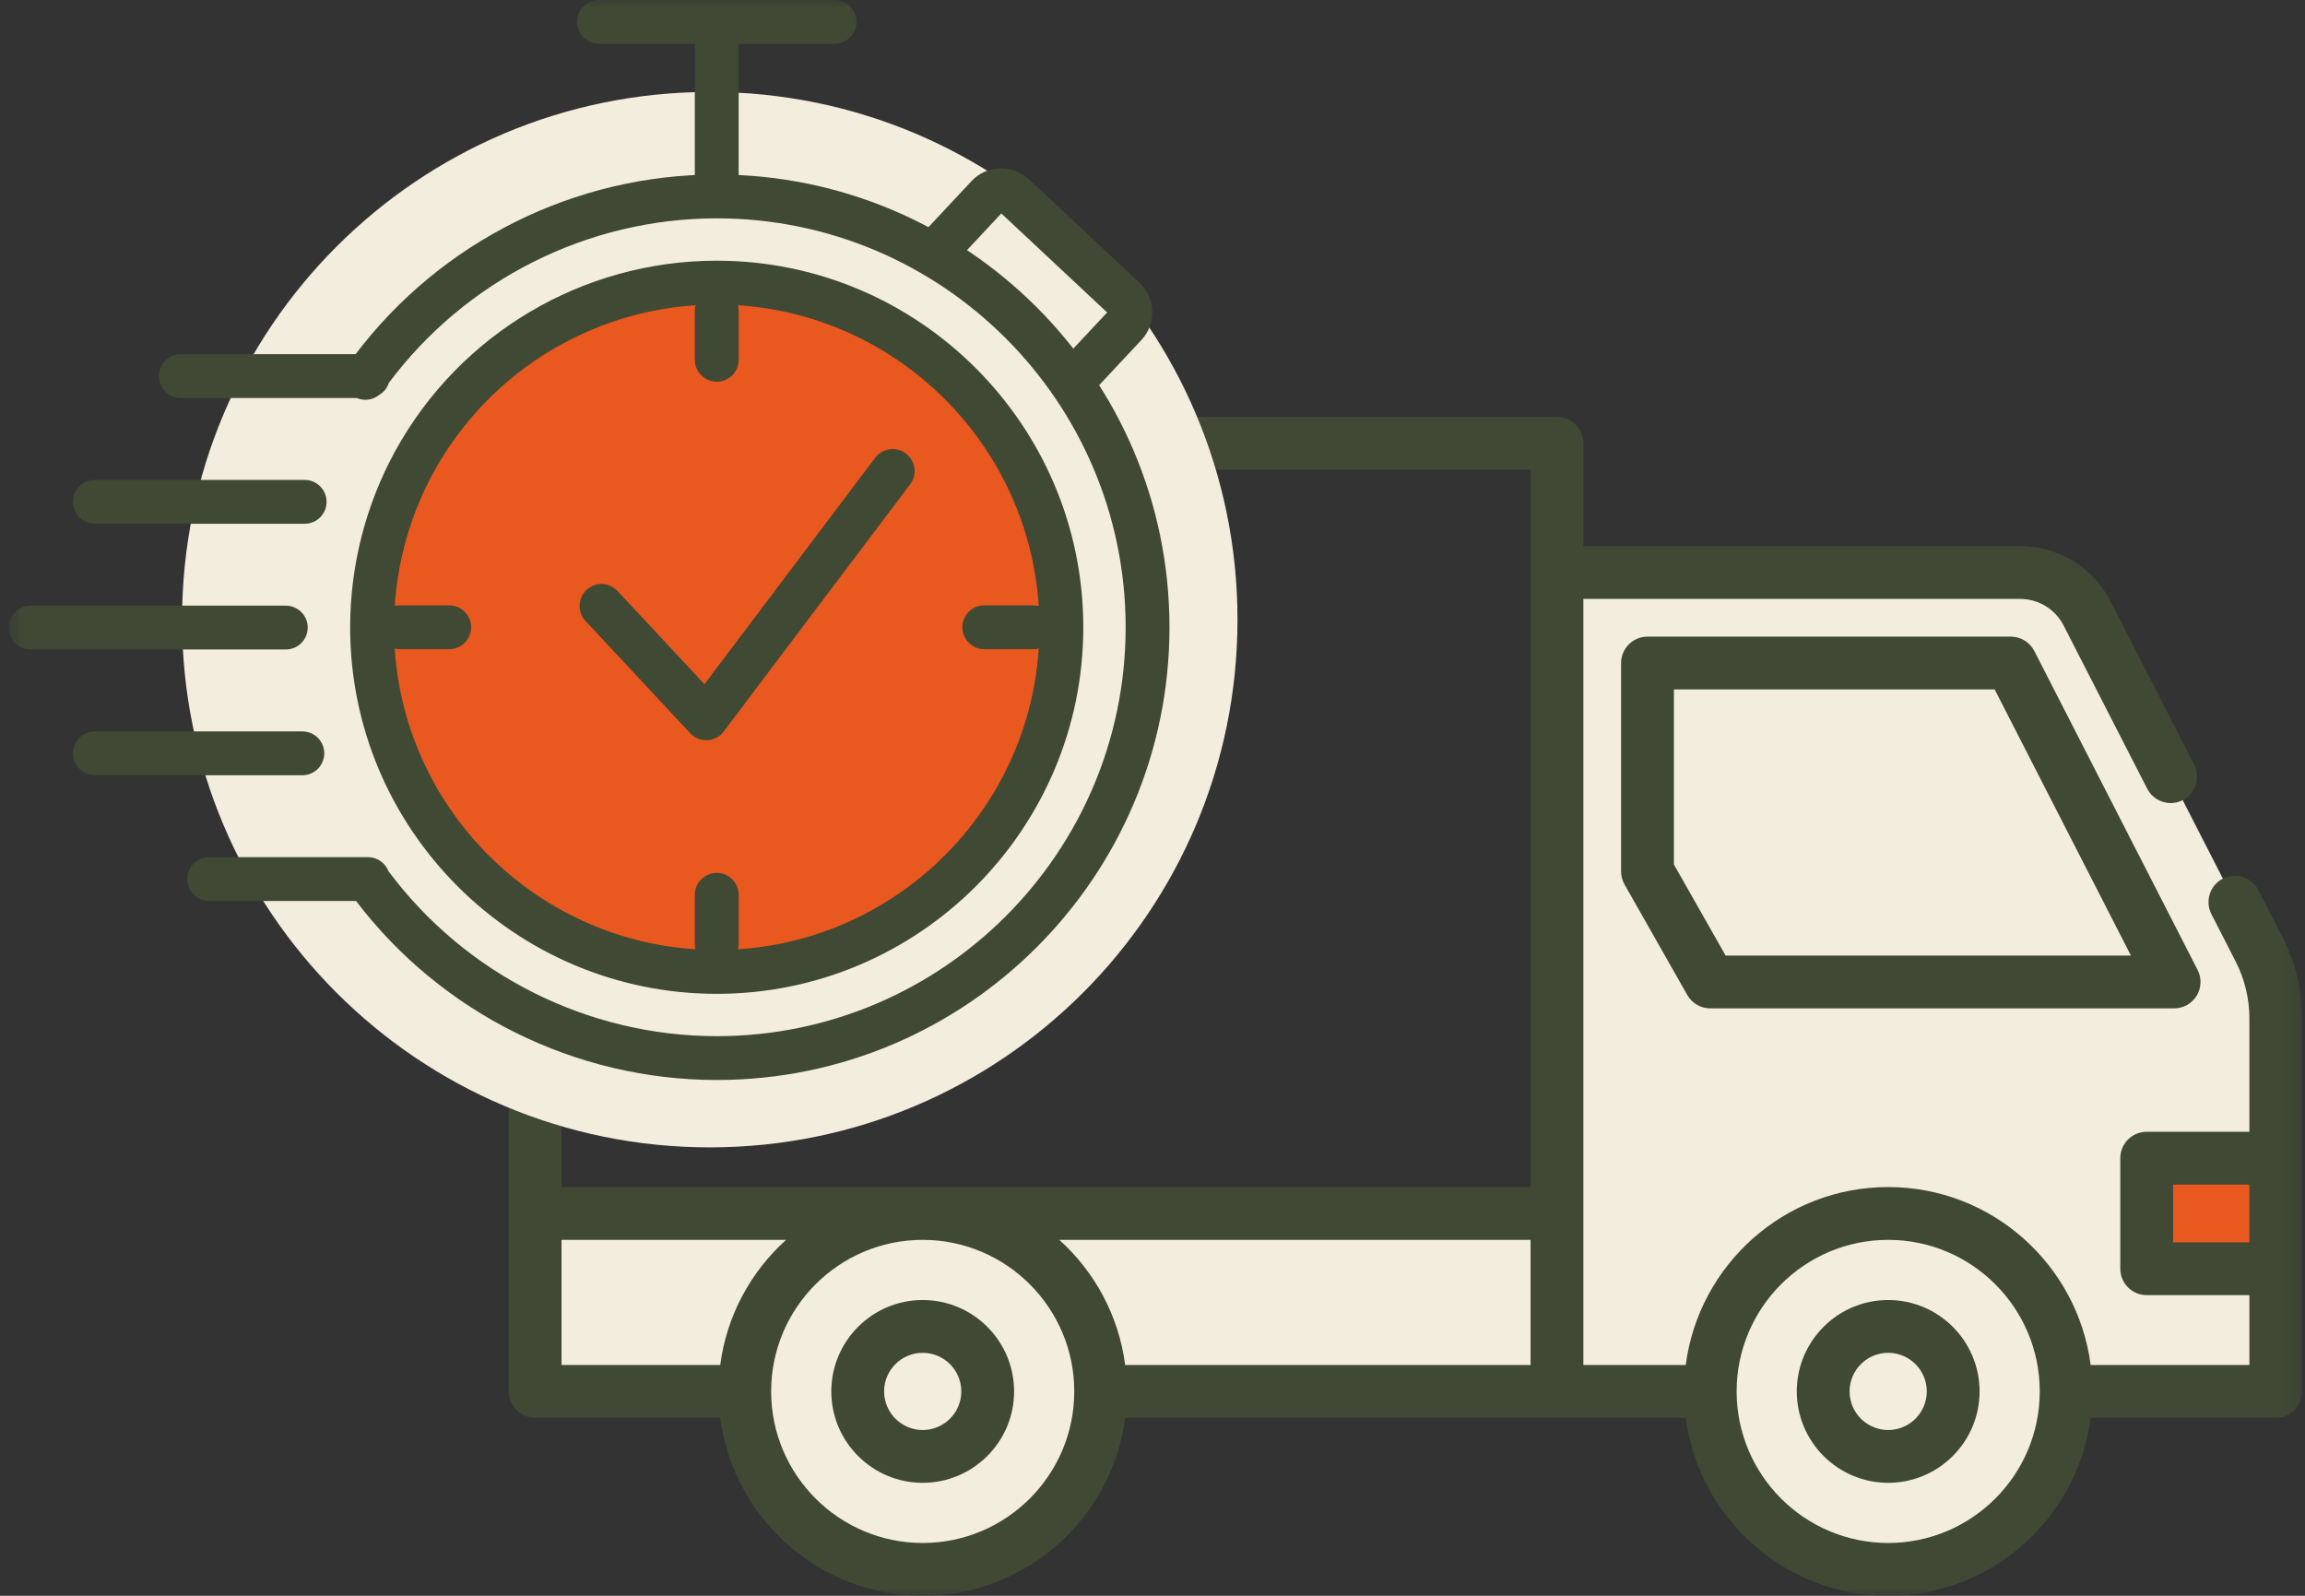 <svg xmlns="http://www.w3.org/2000/svg" fill="none" viewBox="0 0 156 108" height="108" width="156">
<rect x="0" y="0" width="156" height="108" fill="#333333" stroke="none"/>
<rect fill="#F3EDDD" height="12.044" width="69.16" y="82.125" x="36.215"></rect>
<mask height="108" width="156" y="0" x="0" maskUnits="userSpaceOnUse" style="mask-type:alpha" id="mask0_44_915">
<rect fill="#D9D9D9" height="108" width="155.218" x="0.593"></rect>
</mask>
<g mask="url(#mask0_44_915)">
<path fill="#F3EDDD" d="M105.375 38.746H136.713C138.63 38.746 140.385 39.819 141.258 41.525L152.902 64.266C153.639 65.707 154.025 67.301 154.025 68.92V94.169H105.375V38.746Z"></path>
<path fill="#F3EDDD" d="M147.142 66.458L136.09 44.873H111.502V58.979L115.747 66.458H147.142Z"></path>
<rect fill="#E9581F" height="7.484" width="8.737" y="78.382" x="145.286"></rect>
<path fill="#F3EDDD" d="M74.491 94.169C74.491 100.82 69.099 106.212 62.447 106.212C55.796 106.212 50.402 100.82 50.402 94.169C50.402 87.517 55.796 82.125 62.447 82.125C69.099 82.125 74.491 87.517 74.491 94.169Z"></path>
<path fill="#F3EDDD" d="M139.836 94.169C139.836 100.82 134.444 106.212 127.792 106.212C121.141 106.212 115.747 100.82 115.747 94.169C115.747 87.517 121.141 82.125 127.792 82.125C134.444 82.125 139.836 87.517 139.836 94.169Z"></path>
<path fill="#F3EDDD" d="M66.847 94.168C66.847 96.598 64.877 98.567 62.449 98.567C60.019 98.567 58.049 96.598 58.049 94.168C58.049 91.739 60.019 89.77 62.449 89.77C64.877 89.77 66.847 91.739 66.847 94.168Z"></path>
<path fill="#F3EDDD" d="M132.19 94.168C132.19 96.598 130.221 98.567 127.792 98.567C125.362 98.567 123.392 96.598 123.392 94.168C123.392 91.739 125.362 89.77 127.792 89.77C130.221 89.77 132.19 91.739 132.19 94.168Z"></path>
<path fill="#3F4934" d="M62.447 87.983C59.037 87.983 56.262 90.758 56.262 94.169C56.262 97.579 59.037 100.354 62.447 100.354C65.858 100.354 68.633 97.579 68.633 94.169C68.633 90.758 65.858 87.983 62.447 87.983ZM62.447 96.781C61.007 96.781 59.835 95.609 59.835 94.169C59.835 92.728 61.007 91.556 62.447 91.556C63.888 91.556 65.06 92.728 65.06 94.169C65.06 95.609 63.888 96.781 62.447 96.781Z"></path>
<path fill="#3F4934" d="M127.791 87.983C124.38 87.983 121.605 90.758 121.605 94.169C121.605 97.579 124.38 100.354 127.791 100.354C131.201 100.354 133.976 97.579 133.976 94.169C133.976 90.758 131.201 87.983 127.791 87.983ZM127.791 96.781C126.35 96.781 125.178 95.609 125.178 94.169C125.178 92.728 126.35 91.556 127.791 91.556C129.231 91.556 130.403 92.728 130.403 94.169C130.403 95.609 129.231 96.781 127.791 96.781Z"></path>
<path fill="#3F4934" d="M36.215 64.921C37.202 64.921 38.001 64.121 38.001 63.135V58.542C38.001 57.555 37.202 56.754 36.215 56.754C35.229 56.754 34.429 57.555 34.429 58.542V63.135C34.429 64.121 35.229 64.921 36.215 64.921Z"></path>
<path fill="#3F4934" d="M154.492 63.452L152.847 60.239C152.397 59.361 151.322 59.014 150.442 59.463C149.563 59.913 149.217 60.988 149.666 61.866L151.311 65.081C151.917 66.264 152.237 67.591 152.237 68.92V76.596H145.287C144.299 76.596 143.5 77.396 143.5 78.382V85.866C143.5 86.852 144.299 87.653 145.287 87.653H152.237V92.382H141.494C140.613 85.599 134.812 80.337 127.791 80.337C120.771 80.337 114.97 85.599 114.089 92.382H107.161V82.125V40.533H136.713C137.965 40.533 139.097 41.225 139.667 42.339L145.32 53.378C145.636 53.995 146.262 54.35 146.912 54.35C147.185 54.35 147.464 54.287 147.725 54.154C148.603 53.705 148.95 52.627 148.5 51.748L142.849 40.711C141.665 38.397 139.314 36.96 136.713 36.96H107.161V30C107.161 29.013 106.362 28.214 105.375 28.214H36.215C35.229 28.214 34.429 29.013 34.429 30V48.682C34.429 49.668 35.229 50.468 36.215 50.468C37.202 50.468 38.003 49.668 38.003 48.682V31.787H103.588V80.337H38.003V72.566C38.003 71.579 37.202 70.778 36.215 70.778C35.229 70.778 34.429 71.579 34.429 72.566V82.125V94.168C34.429 95.155 35.229 95.956 36.215 95.956H48.745C49.626 102.739 55.428 108 62.447 108C69.467 108 75.268 102.739 76.15 95.956H105.375H114.089C114.97 102.739 120.771 108 127.791 108C134.812 108 140.613 102.739 141.494 95.956H154.025C155.011 95.956 155.811 95.155 155.811 94.168V68.92C155.811 67.027 155.354 65.135 154.492 63.452ZM103.588 83.911V92.382H76.15C75.715 89.034 74.082 86.066 71.692 83.911H103.588ZM38.003 83.911H53.203C50.813 86.066 49.18 89.034 48.745 92.382H38.003V83.911ZM62.447 104.426C56.791 104.426 52.19 99.825 52.19 94.168C52.19 88.512 56.791 83.911 62.447 83.911C68.103 83.911 72.705 88.512 72.705 94.168C72.705 99.825 68.103 104.426 62.447 104.426ZM127.791 104.426C122.135 104.426 117.533 99.825 117.533 94.168C117.533 88.512 122.135 83.911 127.791 83.911C133.447 83.911 138.048 88.512 138.048 94.168C138.048 99.825 133.447 104.426 127.791 104.426ZM147.073 80.17H152.237V84.08H147.073V80.17Z"></path>
<path fill="#3F4934" d="M136.09 43.086H111.502C110.514 43.086 109.714 43.888 109.714 44.874V58.978C109.714 59.288 109.794 59.592 109.948 59.861L114.194 67.34C114.51 67.899 115.103 68.245 115.747 68.245H147.142C147.763 68.245 148.342 67.921 148.667 67.39C148.99 66.859 149.017 66.198 148.732 65.644L137.681 44.059C137.375 43.462 136.761 43.086 136.09 43.086ZM116.787 64.671L113.288 58.506V46.66H134.997L144.219 64.671H116.787Z"></path>
<path fill="#F3EDDD" d="M83.752 41.938C83.752 61.663 67.762 77.652 48.036 77.652C28.311 77.652 12.322 61.663 12.322 41.938C12.322 22.214 28.311 6.223 48.036 6.223C67.762 6.223 83.752 22.214 83.752 41.938Z"></path>
<path fill="#E9581F" d="M71.604 43.027C71.604 55.75 61.29 66.063 48.569 66.063C35.846 66.063 25.532 55.75 25.532 43.027C25.532 30.304 35.846 19.992 48.569 19.992C61.29 19.992 71.604 30.304 71.604 43.027Z"></path>
<path fill="#3F4934" d="M47.797 50.096C47.388 50.096 46.993 49.926 46.713 49.624L39.622 42.02C39.063 41.421 39.097 40.483 39.697 39.924C40.294 39.365 41.232 39.396 41.793 39.997L47.677 46.307L59.231 30.983C59.725 30.332 60.654 30.197 61.308 30.691C61.964 31.185 62.094 32.115 61.602 32.768L48.983 49.505C48.717 49.855 48.314 50.07 47.874 50.094C47.849 50.096 47.824 50.096 47.797 50.096Z"></path>
<path fill="#3F4934" d="M73.177 26.675C72.813 26.675 72.45 26.542 72.162 26.275C71.564 25.716 71.535 24.777 72.094 24.177L74.932 21.147L67.768 14.445L64.932 17.477C64.37 18.073 63.432 18.103 62.835 17.547C62.237 16.986 62.206 16.047 62.765 15.449L65.758 12.251C66.257 11.72 66.935 11.412 67.668 11.388C68.354 11.364 69.096 11.625 69.629 12.122L77.124 19.137C78.225 20.169 78.283 21.905 77.253 23.007L74.26 26.207C73.967 26.518 73.573 26.675 73.177 26.675Z"></path>
<path fill="#3F4934" d="M48.508 65.361C47.688 65.361 47.025 64.698 47.025 63.878V60.559C47.025 59.741 47.688 59.076 48.508 59.076C49.328 59.076 49.991 59.741 49.991 60.559V63.878C49.991 64.698 49.328 65.361 48.508 65.361ZM69.931 43.937H66.614C65.794 43.937 65.131 43.273 65.131 42.453C65.131 41.634 65.794 40.97 66.614 40.97H69.931C70.751 40.97 71.415 41.634 71.415 42.453C71.415 43.273 70.751 43.937 69.931 43.937ZM30.402 43.937H27.086C26.266 43.937 25.603 43.273 25.603 42.453C25.603 41.634 26.266 40.97 27.086 40.97H30.402C31.222 40.97 31.885 41.634 31.885 42.453C31.885 43.273 31.222 43.937 30.402 43.937ZM48.508 25.83C47.688 25.83 47.025 25.167 47.025 24.347V21.03C47.025 20.21 47.688 19.547 48.508 19.547C49.328 19.547 49.991 20.21 49.991 21.03V24.347C49.991 25.167 49.328 25.83 48.508 25.83ZM48.508 13.984C47.688 13.984 47.025 13.321 47.025 12.501V2.967H40.539C39.719 2.967 39.056 2.304 39.056 1.483C39.056 0.665 39.719 0 40.539 0H56.478C57.298 0 57.962 0.665 57.962 1.483C57.962 2.304 57.298 2.967 56.478 2.967H49.991V12.501C49.991 13.321 49.328 13.984 48.508 13.984Z"></path>
<path fill="#3F4934" d="M48.508 73.092C38.946 73.092 29.877 68.577 24.099 60.978H14.155C13.335 60.978 12.672 60.315 12.672 59.494C12.672 58.674 13.335 58.011 14.155 58.011H24.907C25.535 58.011 26.073 58.402 26.288 58.954C31.499 65.956 39.777 70.126 48.508 70.126C63.768 70.126 76.182 57.711 76.182 42.453C76.182 27.193 63.768 14.777 48.508 14.777C39.78 14.777 31.532 18.929 26.316 25.915C26.204 26.26 25.965 26.549 25.658 26.73C25.233 27.073 24.649 27.156 24.14 26.935H12.236C11.416 26.935 10.753 26.271 10.753 25.452C10.753 24.631 11.416 23.968 12.236 23.968H24.068C29.85 16.338 38.916 11.81 48.508 11.81C65.402 11.81 79.149 25.557 79.149 42.453C79.149 59.347 65.402 73.092 48.508 73.092ZM48.508 67.261C34.828 67.261 23.698 56.131 23.698 42.453C23.698 38.292 24.75 34.174 26.739 30.541C31.102 22.586 39.443 17.643 48.508 17.643C62.186 17.643 73.316 28.773 73.316 42.453C73.316 56.131 62.186 67.261 48.508 67.261ZM48.508 20.61C40.527 20.61 33.183 24.962 29.341 31.967C27.591 35.164 26.665 38.789 26.665 42.453C26.665 54.497 36.464 64.294 48.508 64.294C60.552 64.294 70.349 54.497 70.349 42.453C70.349 30.409 60.552 20.61 48.508 20.61ZM20.463 52.467H6.423C5.602 52.467 4.939 51.803 4.939 50.984C4.939 50.164 5.602 49.501 6.423 49.501H20.463C21.282 49.501 21.946 50.164 21.946 50.984C21.946 51.803 21.282 52.467 20.463 52.467ZM19.341 43.956H2.076C1.256 43.956 0.593 43.293 0.593 42.472C0.593 41.653 1.256 40.989 2.076 40.989H19.341C20.16 40.989 20.825 41.653 20.825 42.472C20.825 43.293 20.16 43.956 19.341 43.956ZM20.619 35.447H6.423C5.602 35.447 4.939 34.784 4.939 33.964C4.939 33.143 5.602 32.48 6.423 32.48H20.619C21.439 32.48 22.102 33.143 22.102 33.964C22.102 34.784 21.439 35.447 20.619 35.447Z"></path>
</g>
</svg>

